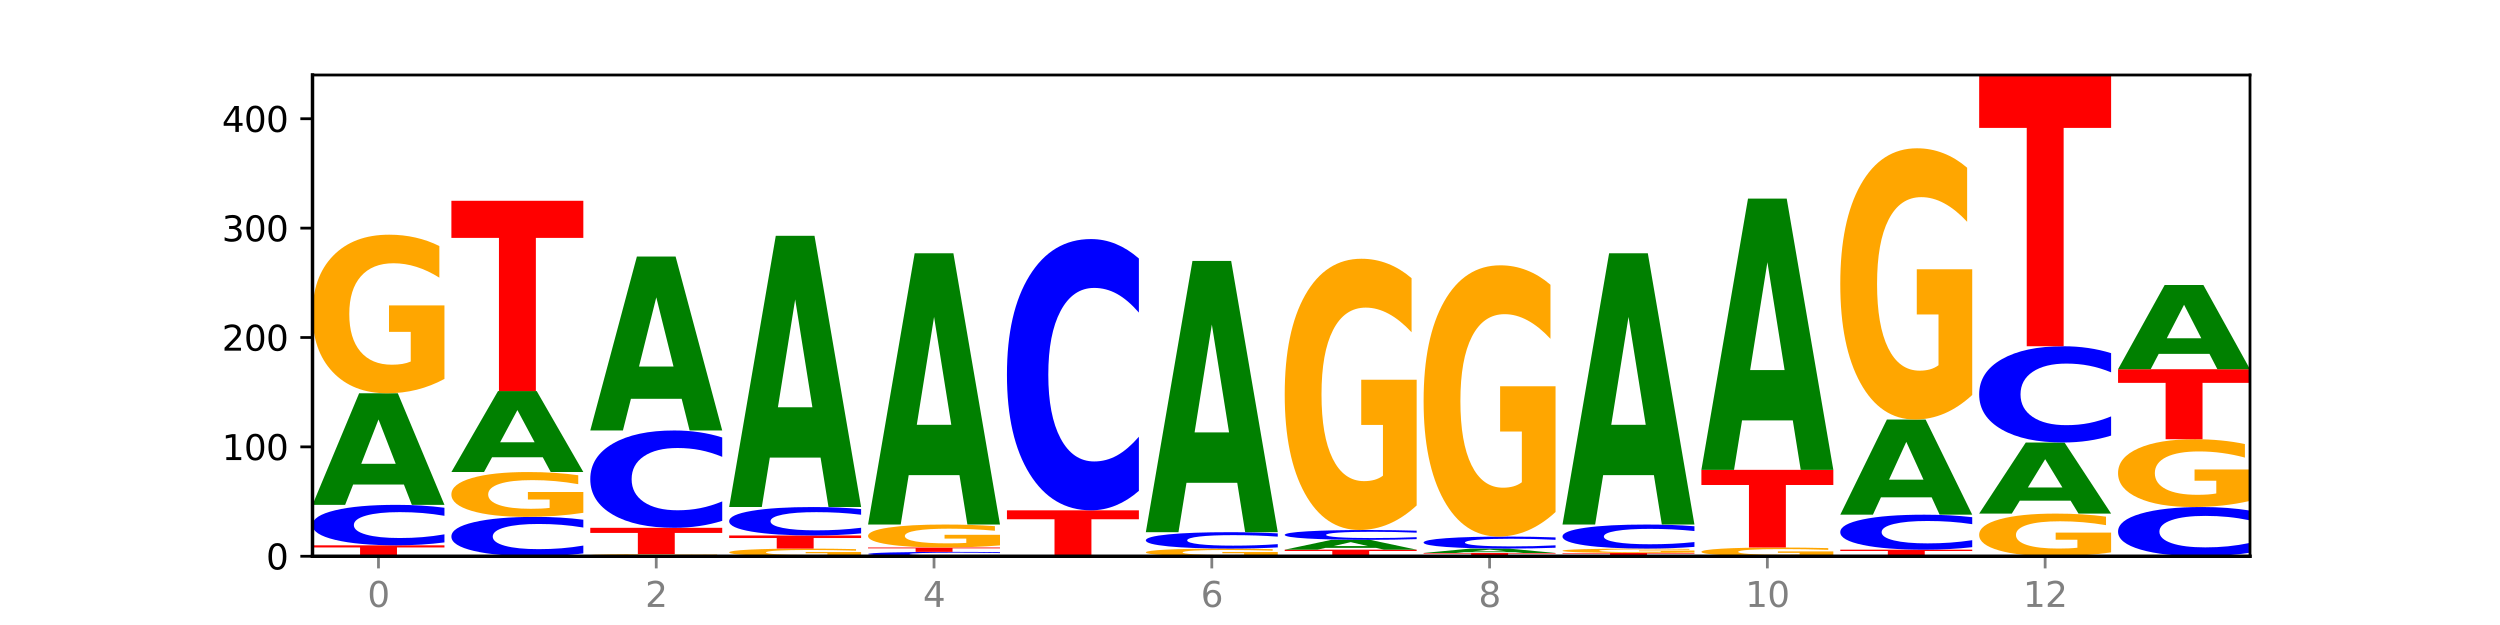 <?xml version="1.0" encoding="utf-8" standalone="no"?>
<!DOCTYPE svg PUBLIC "-//W3C//DTD SVG 1.1//EN"
  "http://www.w3.org/Graphics/SVG/1.1/DTD/svg11.dtd">
<svg xmlns:xlink="http://www.w3.org/1999/xlink" width="720pt" height="180pt" viewBox="0 0 720 180" xmlns="http://www.w3.org/2000/svg" version="1.1">
 <defs>
  <style type="text/css">*{stroke-linejoin: round; stroke-linecap: butt}</style>
 </defs>
 <g id="figure_1">
  <g id="patch_1">
   <path d="M 0 180 
L 720 180 
L 720 0 
L 0 0 
z
" style="fill: #ffffff"/>
  </g>
  <g id="axes_1">
   <g id="patch_2">
    <path d="M 90 160.2 
L 648 160.2 
L 648 21.6 
L 90 21.6 
z
" style="fill: #ffffff"/>
   </g>
   <g id="line2d_1">
    <path d="M 90 160.2 
L 648 160.2 
" clip-path="url(#p8ae661ee29)" style="fill: none; stroke: #000000; stroke-width: 0.5; stroke-linecap: square"/>
   </g>
   <g id="patch_3">
    <path d="M 90 157.05 
L 128 157.05 
L 128 157.664 
L 114.329 157.664 
L 114.329 160.2 
L 103.698 160.2 
L 103.698 157.664 
L 90 157.664 
L 90 157.05 
z
" clip-path="url(#p8ae661ee29)" style="fill: #ff0000"/>
   </g>
   <g id="patch_4">
    <path d="M 128 156.215 
Q 124.821 156.629 121.384 156.838 
Q 117.947 157.05 114.204 157.05 
Q 103.04 157.05 96.52 155.48 
Q 90 153.911 90 151.226 
Q 90 148.532 96.52 146.965 
Q 103.04 145.395 114.204 145.395 
Q 117.947 145.395 121.384 145.607 
Q 124.821 145.816 128 146.23 
L 128 148.554 
Q 124.793 148.005 121.681 147.75 
Q 118.569 147.494 115.132 147.494 
Q 108.966 147.494 105.434 148.489 
Q 101.91 149.481 101.91 151.226 
Q 101.91 152.964 105.434 153.959 
Q 108.966 154.951 115.132 154.951 
Q 118.569 154.951 121.681 154.695 
Q 124.793 154.438 128 153.889 
L 128 156.215 
z
" clip-path="url(#p8ae661ee29)" style="fill: #0000ff"/>
   </g>
   <g id="patch_5">
    <path d="M 116.323 139.542 
L 101.708 139.542 
L 99.401 145.395 
L 90 145.395 
L 103.425 113.265 
L 114.575 113.265 
L 128 145.395 
L 118.607 145.395 
L 116.323 139.542 
z
M 104.039 133.579 
L 113.969 133.579 
L 109.012 120.798 
L 104.039 133.579 
z
" clip-path="url(#p8ae661ee29)" style="fill: #008000"/>
   </g>
   <g id="patch_6">
    <path d="M 128 109.132 
Q 124.168 111.199 120.046 112.237 
Q 115.924 113.265 111.529 113.265 
Q 101.599 113.265 95.8 107.113 
Q 90 100.962 90 90.442 
Q 90 79.799 95.902 73.694 
Q 101.812 67.59 112.091 67.59 
Q 116.052 67.59 119.68 68.42 
Q 123.316 69.241 126.535 70.864 
L 126.535 79.969 
Q 123.214 77.884 119.926 76.855 
Q 116.639 75.817 113.335 75.817 
Q 107.22 75.817 103.907 79.61 
Q 100.594 83.394 100.594 90.442 
Q 100.594 97.424 103.788 101.235 
Q 106.982 105.038 112.858 105.038 
Q 114.459 105.038 115.83 104.821 
Q 117.201 104.594 118.291 104.122 
L 118.291 95.574 
L 112.032 95.574 
L 112.032 87.96 
L 128 87.96 
L 128 109.132 
z
" clip-path="url(#p8ae661ee29)" style="fill: #ffa600"/>
   </g>
   <g id="patch_7">
    <path d="M 168 159.387 
Q 164.821 159.79 161.384 159.994 
Q 157.947 160.2 154.204 160.2 
Q 143.04 160.2 136.52 158.673 
Q 130 157.145 130 154.534 
Q 130 151.912 136.52 150.387 
Q 143.04 148.86 154.204 148.86 
Q 157.947 148.86 161.384 149.066 
Q 164.821 149.27 168 149.673 
L 168 151.933 
Q 164.793 151.399 161.681 151.151 
Q 158.569 150.903 155.132 150.903 
Q 148.966 150.903 145.434 151.87 
Q 141.91 152.835 141.91 154.534 
Q 141.91 156.225 145.434 157.192 
Q 148.966 158.157 155.132 158.157 
Q 158.569 158.157 161.681 157.909 
Q 164.793 157.658 168 157.124 
L 168 159.387 
z
" clip-path="url(#p8ae661ee29)" style="fill: #0000ff"/>
   </g>
   <g id="patch_8">
    <path d="M 168 147.691 
Q 164.168 148.276 160.046 148.569 
Q 155.924 148.86 151.529 148.86 
Q 141.599 148.86 135.8 147.121 
Q 130 145.381 130 142.407 
Q 130 139.397 135.902 137.671 
Q 141.812 135.945 152.091 135.945 
Q 156.052 135.945 159.68 136.18 
Q 163.316 136.412 166.535 136.871 
L 166.535 139.445 
Q 163.214 138.856 159.926 138.565 
Q 156.639 138.271 153.335 138.271 
Q 147.22 138.271 143.907 139.344 
Q 140.594 140.414 140.594 142.407 
Q 140.594 144.381 143.788 145.459 
Q 146.982 146.534 152.858 146.534 
Q 154.459 146.534 155.83 146.472 
Q 157.201 146.408 158.291 146.275 
L 158.291 143.858 
L 152.032 143.858 
L 152.032 141.705 
L 168 141.705 
L 168 147.691 
z
" clip-path="url(#p8ae661ee29)" style="fill: #ffa600"/>
   </g>
   <g id="patch_9">
    <path d="M 156.323 131.699 
L 141.708 131.699 
L 139.401 135.945 
L 130 135.945 
L 143.425 112.635 
L 154.575 112.635 
L 168 135.945 
L 158.607 135.945 
L 156.323 131.699 
z
M 144.039 127.372 
L 153.969 127.372 
L 149.012 118.1 
L 144.039 127.372 
z
" clip-path="url(#p8ae661ee29)" style="fill: #008000"/>
   </g>
   <g id="patch_10">
    <path d="M 130 57.825 
L 168 57.825 
L 168 68.514 
L 154.329 68.514 
L 154.329 112.635 
L 143.698 112.635 
L 143.698 68.514 
L 130 68.514 
L 130 57.825 
z
" clip-path="url(#p8ae661ee29)" style="fill: #ff0000"/>
   </g>
   <g id="patch_11">
    <path d="M 208 160.143 
Q 204.168 160.172 200.046 160.186 
Q 195.924 160.2 191.529 160.2 
Q 181.599 160.2 175.8 160.115 
Q 170 160.03 170 159.885 
Q 170 159.738 175.902 159.654 
Q 181.812 159.57 192.091 159.57 
Q 196.052 159.57 199.68 159.581 
Q 203.316 159.593 206.535 159.615 
L 206.535 159.741 
Q 203.214 159.712 199.926 159.698 
Q 196.639 159.683 193.335 159.683 
Q 187.22 159.683 183.907 159.736 
Q 180.594 159.788 180.594 159.885 
Q 180.594 159.981 183.788 160.034 
Q 186.982 160.087 192.858 160.087 
Q 194.459 160.087 195.83 160.084 
Q 197.201 160.08 198.291 160.074 
L 198.291 159.956 
L 192.032 159.956 
L 192.032 159.851 
L 208 159.851 
L 208 160.143 
z
" clip-path="url(#p8ae661ee29)" style="fill: #ffa600"/>
   </g>
   <g id="patch_12">
    <path d="M 170 152.01 
L 208 152.01 
L 208 153.484 
L 194.329 153.484 
L 194.329 159.57 
L 183.698 159.57 
L 183.698 153.484 
L 170 153.484 
L 170 152.01 
z
" clip-path="url(#p8ae661ee29)" style="fill: #ff0000"/>
   </g>
   <g id="patch_13">
    <path d="M 208 150 
Q 204.821 150.997 201.384 151.5 
Q 197.947 152.01 194.204 152.01 
Q 183.04 152.01 176.52 148.234 
Q 170 144.458 170 138.001 
Q 170 131.521 176.52 127.751 
Q 183.04 123.975 194.204 123.975 
Q 197.947 123.975 201.384 124.485 
Q 204.821 124.988 208 125.985 
L 208 131.573 
Q 204.793 130.253 201.681 129.639 
Q 198.569 129.025 195.132 129.025 
Q 188.966 129.025 185.434 131.417 
Q 181.91 133.803 181.91 138.001 
Q 181.91 142.182 185.434 144.574 
Q 188.966 146.96 195.132 146.96 
Q 198.569 146.96 201.681 146.346 
Q 204.793 145.727 208 144.406 
L 208 150 
z
" clip-path="url(#p8ae661ee29)" style="fill: #0000ff"/>
   </g>
   <g id="patch_14">
    <path d="M 196.323 114.851 
L 181.708 114.851 
L 179.401 123.975 
L 170 123.975 
L 183.425 73.89 
L 194.575 73.89 
L 208 123.975 
L 198.607 123.975 
L 196.323 114.851 
z
M 184.039 105.555 
L 193.969 105.555 
L 189.012 85.633 
L 184.039 105.555 
z
" clip-path="url(#p8ae661ee29)" style="fill: #008000"/>
   </g>
   <g id="patch_15">
    <path d="M 248 160 
Q 244.168 160.1 240.046 160.15 
Q 235.924 160.2 231.529 160.2 
Q 221.599 160.2 215.8 159.903 
Q 210 159.606 210 159.098 
Q 210 158.584 215.902 158.29 
Q 221.812 157.995 232.091 157.995 
Q 236.052 157.995 239.68 158.035 
Q 243.316 158.075 246.535 158.153 
L 246.535 158.593 
Q 243.214 158.492 239.926 158.442 
Q 236.639 158.392 233.335 158.392 
Q 227.22 158.392 223.907 158.575 
Q 220.594 158.758 220.594 159.098 
Q 220.594 159.435 223.788 159.619 
Q 226.982 159.803 232.858 159.803 
Q 234.459 159.803 235.83 159.792 
Q 237.201 159.781 238.291 159.759 
L 238.291 159.346 
L 232.032 159.346 
L 232.032 158.978 
L 248 158.978 
L 248 160 
z
" clip-path="url(#p8ae661ee29)" style="fill: #ffa600"/>
   </g>
   <g id="patch_16">
    <path d="M 210 154.215 
L 248 154.215 
L 248 154.952 
L 234.329 154.952 
L 234.329 157.995 
L 223.698 157.995 
L 223.698 154.952 
L 210 154.952 
L 210 154.215 
z
" clip-path="url(#p8ae661ee29)" style="fill: #ff0000"/>
   </g>
   <g id="patch_17">
    <path d="M 248 153.628 
Q 244.821 153.919 241.384 154.066 
Q 237.947 154.215 234.204 154.215 
Q 223.04 154.215 216.52 153.112 
Q 210 152.009 210 150.123 
Q 210 148.229 216.52 147.128 
Q 223.04 146.025 234.204 146.025 
Q 237.947 146.025 241.384 146.174 
Q 244.821 146.321 248 146.612 
L 248 148.245 
Q 244.793 147.859 241.681 147.68 
Q 238.569 147.5 235.132 147.5 
Q 228.966 147.5 225.434 148.199 
Q 221.91 148.896 221.91 150.123 
Q 221.91 151.344 225.434 152.043 
Q 228.966 152.74 235.132 152.74 
Q 238.569 152.74 241.681 152.56 
Q 244.793 152.379 248 151.994 
L 248 153.628 
z
" clip-path="url(#p8ae661ee29)" style="fill: #0000ff"/>
   </g>
   <g id="patch_18">
    <path d="M 236.323 131.794 
L 221.708 131.794 
L 219.401 146.025 
L 210 146.025 
L 223.425 67.905 
L 234.575 67.905 
L 248 146.025 
L 238.607 146.025 
L 236.323 131.794 
z
M 224.039 117.295 
L 233.969 117.295 
L 229.012 86.221 
L 224.039 117.295 
z
" clip-path="url(#p8ae661ee29)" style="fill: #008000"/>
   </g>
   <g id="patch_19">
    <path d="M 288 160.11 
Q 284.821 160.154 281.384 160.177 
Q 277.947 160.2 274.204 160.2 
Q 263.04 160.2 256.52 160.03 
Q 250 159.861 250 159.57 
Q 250 159.279 256.52 159.11 
Q 263.04 158.94 274.204 158.94 
Q 277.947 158.94 281.384 158.963 
Q 284.821 158.986 288 159.03 
L 288 159.281 
Q 284.793 159.222 281.681 159.195 
Q 278.569 159.167 275.132 159.167 
Q 268.966 159.167 265.434 159.274 
Q 261.91 159.382 261.91 159.57 
Q 261.91 159.758 265.434 159.866 
Q 268.966 159.973 275.132 159.973 
Q 278.569 159.973 281.681 159.945 
Q 284.793 159.918 288 159.858 
L 288 160.11 
z
" clip-path="url(#p8ae661ee29)" style="fill: #0000ff"/>
   </g>
   <g id="patch_20">
    <path d="M 250 157.68 
L 288 157.68 
L 288 157.926 
L 274.329 157.926 
L 274.329 158.94 
L 263.698 158.94 
L 263.698 157.926 
L 250 157.926 
L 250 157.68 
z
" clip-path="url(#p8ae661ee29)" style="fill: #ff0000"/>
   </g>
   <g id="patch_21">
    <path d="M 288 157.081 
Q 284.168 157.381 280.046 157.531 
Q 275.924 157.68 271.529 157.68 
Q 261.599 157.68 255.8 156.789 
Q 250 155.898 250 154.375 
Q 250 152.833 255.902 151.949 
Q 261.812 151.065 272.091 151.065 
Q 276.052 151.065 279.68 151.185 
Q 283.316 151.304 286.535 151.539 
L 286.535 152.858 
Q 283.214 152.556 279.926 152.407 
Q 276.639 152.257 273.335 152.257 
Q 267.22 152.257 263.907 152.806 
Q 260.594 153.354 260.594 154.375 
Q 260.594 155.386 263.788 155.938 
Q 266.982 156.488 272.858 156.488 
Q 274.459 156.488 275.83 156.457 
Q 277.201 156.424 278.291 156.356 
L 278.291 155.118 
L 272.032 155.118 
L 272.032 154.015 
L 288 154.015 
L 288 157.081 
z
" clip-path="url(#p8ae661ee29)" style="fill: #ffa600"/>
   </g>
   <g id="patch_22">
    <path d="M 276.323 136.834 
L 261.708 136.834 
L 259.401 151.065 
L 250 151.065 
L 263.425 72.945 
L 274.575 72.945 
L 288 151.065 
L 278.607 151.065 
L 276.323 136.834 
z
M 264.039 122.335 
L 273.969 122.335 
L 269.012 91.261 
L 264.039 122.335 
z
" clip-path="url(#p8ae661ee29)" style="fill: #008000"/>
   </g>
   <g id="patch_23">
    <path d="M 290 146.97 
L 328 146.97 
L 328 149.55 
L 314.329 149.55 
L 314.329 160.2 
L 303.698 160.2 
L 303.698 149.55 
L 290 149.55 
L 290 146.97 
z
" clip-path="url(#p8ae661ee29)" style="fill: #ff0000"/>
   </g>
   <g id="patch_24">
    <path d="M 328 141.37 
Q 324.821 144.146 321.384 145.55 
Q 317.947 146.97 314.204 146.97 
Q 303.04 146.97 296.52 136.449 
Q 290 125.927 290 107.934 
Q 290 89.877 296.52 79.371 
Q 303.04 68.85 314.204 68.85 
Q 317.947 68.85 321.384 70.27 
Q 324.821 71.674 328 74.45 
L 328 90.022 
Q 324.793 86.343 321.681 84.632 
Q 318.569 82.922 315.132 82.922 
Q 308.966 82.922 305.434 89.586 
Q 301.91 96.235 301.91 107.934 
Q 301.91 119.585 305.434 126.25 
Q 308.966 132.898 315.132 132.898 
Q 318.569 132.898 321.681 131.188 
Q 324.793 129.461 328 125.782 
L 328 141.37 
z
" clip-path="url(#p8ae661ee29)" style="fill: #0000ff"/>
   </g>
   <g id="patch_25">
    <path d="M 368 160 
Q 364.168 160.1 360.046 160.15 
Q 355.924 160.2 351.529 160.2 
Q 341.599 160.2 335.8 159.903 
Q 330 159.606 330 159.098 
Q 330 158.584 335.902 158.29 
Q 341.812 157.995 352.091 157.995 
Q 356.052 157.995 359.68 158.035 
Q 363.316 158.075 366.535 158.153 
L 366.535 158.593 
Q 363.214 158.492 359.926 158.442 
Q 356.639 158.392 353.335 158.392 
Q 347.22 158.392 343.907 158.575 
Q 340.594 158.758 340.594 159.098 
Q 340.594 159.435 343.788 159.619 
Q 346.982 159.803 352.858 159.803 
Q 354.459 159.803 355.83 159.792 
Q 357.201 159.781 358.291 159.759 
L 358.291 159.346 
L 352.032 159.346 
L 352.032 158.978 
L 368 158.978 
L 368 160 
z
" clip-path="url(#p8ae661ee29)" style="fill: #ffa600"/>
   </g>
   <g id="patch_26">
    <path d="M 368 157.656 
Q 364.821 157.824 361.384 157.909 
Q 357.947 157.995 354.204 157.995 
Q 343.04 157.995 336.52 157.359 
Q 330 156.722 330 155.634 
Q 330 154.542 336.52 153.906 
Q 343.04 153.27 354.204 153.27 
Q 357.947 153.27 361.384 153.356 
Q 364.821 153.441 368 153.609 
L 368 154.551 
Q 364.793 154.328 361.681 154.225 
Q 358.569 154.121 355.132 154.121 
Q 348.966 154.121 345.434 154.524 
Q 341.91 154.926 341.91 155.634 
Q 341.91 156.339 345.434 156.742 
Q 348.966 157.144 355.132 157.144 
Q 358.569 157.144 361.681 157.04 
Q 364.793 156.936 368 156.713 
L 368 157.656 
z
" clip-path="url(#p8ae661ee29)" style="fill: #0000ff"/>
   </g>
   <g id="patch_27">
    <path d="M 356.323 139.039 
L 341.708 139.039 
L 339.401 153.27 
L 330 153.27 
L 343.425 75.15 
L 354.575 75.15 
L 368 153.27 
L 358.607 153.27 
L 356.323 139.039 
z
M 344.039 124.54 
L 353.969 124.54 
L 349.012 93.466 
L 344.039 124.54 
z
" clip-path="url(#p8ae661ee29)" style="fill: #008000"/>
   </g>
   <g id="patch_28">
    <path d="M 370 158.31 
L 408 158.31 
L 408 158.679 
L 394.329 158.679 
L 394.329 160.2 
L 383.698 160.2 
L 383.698 158.679 
L 370 158.679 
L 370 158.31 
z
" clip-path="url(#p8ae661ee29)" style="fill: #ff0000"/>
   </g>
   <g id="patch_29">
    <path d="M 396.323 157.794 
L 381.708 157.794 
L 379.401 158.31 
L 370 158.31 
L 383.425 155.475 
L 394.575 155.475 
L 408 158.31 
L 398.607 158.31 
L 396.323 157.794 
z
M 384.039 157.267 
L 393.969 157.267 
L 389.012 156.14 
L 384.039 157.267 
z
" clip-path="url(#p8ae661ee29)" style="fill: #008000"/>
   </g>
   <g id="patch_30">
    <path d="M 408 155.272 
Q 404.821 155.373 401.384 155.423 
Q 397.947 155.475 394.204 155.475 
Q 383.04 155.475 376.52 155.093 
Q 370 154.711 370 154.058 
Q 370 153.403 376.52 153.022 
Q 383.04 152.64 394.204 152.64 
Q 397.947 152.64 401.384 152.692 
Q 404.821 152.742 408 152.843 
L 408 153.408 
Q 404.793 153.275 401.681 153.213 
Q 398.569 153.151 395.132 153.151 
Q 388.966 153.151 385.434 153.393 
Q 381.91 153.634 381.91 154.058 
Q 381.91 154.481 385.434 154.723 
Q 388.966 154.964 395.132 154.964 
Q 398.569 154.964 401.681 154.902 
Q 404.793 154.84 408 154.706 
L 408 155.272 
z
" clip-path="url(#p8ae661ee29)" style="fill: #0000ff"/>
   </g>
   <g id="patch_31">
    <path d="M 408 145.572 
Q 404.168 149.106 400.046 150.881 
Q 395.924 152.64 391.529 152.64 
Q 381.599 152.64 375.8 142.119 
Q 370 131.597 370 113.604 
Q 370 95.401 375.902 84.961 
Q 381.812 74.52 392.091 74.52 
Q 396.052 74.52 399.68 75.94 
Q 403.316 77.344 406.535 80.12 
L 406.535 95.692 
Q 403.214 92.126 399.926 90.367 
Q 396.639 88.592 393.335 88.592 
Q 387.22 88.592 383.907 95.079 
Q 380.594 101.55 380.594 113.604 
Q 380.594 125.546 383.788 132.065 
Q 386.982 138.568 392.858 138.568 
Q 394.459 138.568 395.83 138.197 
Q 397.201 137.81 398.291 137.003 
L 398.291 122.383 
L 392.032 122.383 
L 392.032 109.36 
L 408 109.36 
L 408 145.572 
z
" clip-path="url(#p8ae661ee29)" style="fill: #ffa600"/>
   </g>
   <g id="patch_32">
    <path d="M 410 159.255 
L 448 159.255 
L 448 159.439 
L 434.329 159.439 
L 434.329 160.2 
L 423.698 160.2 
L 423.698 159.439 
L 410 159.439 
L 410 159.255 
z
" clip-path="url(#p8ae661ee29)" style="fill: #ff0000"/>
   </g>
   <g id="patch_33">
    <path d="M 436.323 159.025 
L 421.708 159.025 
L 419.401 159.255 
L 410 159.255 
L 423.425 157.995 
L 434.575 157.995 
L 448 159.255 
L 438.607 159.255 
L 436.323 159.025 
z
M 424.039 158.792 
L 433.969 158.792 
L 429.012 158.29 
L 424.039 158.792 
z
" clip-path="url(#p8ae661ee29)" style="fill: #008000"/>
   </g>
   <g id="patch_34">
    <path d="M 448 157.747 
Q 444.821 157.87 441.384 157.932 
Q 437.947 157.995 434.204 157.995 
Q 423.04 157.995 416.52 157.528 
Q 410 157.062 410 156.264 
Q 410 155.463 416.52 154.997 
Q 423.04 154.53 434.204 154.53 
Q 437.947 154.53 441.384 154.593 
Q 444.821 154.655 448 154.778 
L 448 155.469 
Q 444.793 155.306 441.681 155.23 
Q 438.569 155.154 435.132 155.154 
Q 428.966 155.154 425.434 155.45 
Q 421.91 155.745 421.91 156.264 
Q 421.91 156.78 425.434 157.076 
Q 428.966 157.371 435.132 157.371 
Q 438.569 157.371 441.681 157.295 
Q 444.793 157.218 448 157.055 
L 448 157.747 
z
" clip-path="url(#p8ae661ee29)" style="fill: #0000ff"/>
   </g>
   <g id="patch_35">
    <path d="M 448 147.462 
Q 444.168 150.996 440.046 152.771 
Q 435.924 154.53 431.529 154.53 
Q 421.599 154.53 415.8 144.009 
Q 410 133.487 410 115.494 
Q 410 97.291 415.902 86.851 
Q 421.812 76.41 432.091 76.41 
Q 436.052 76.41 439.68 77.83 
Q 443.316 79.234 446.535 82.01 
L 446.535 97.582 
Q 443.214 94.016 439.926 92.257 
Q 436.639 90.482 433.335 90.482 
Q 427.22 90.482 423.907 96.969 
Q 420.594 103.44 420.594 115.494 
Q 420.594 127.436 423.788 133.955 
Q 426.982 140.458 432.858 140.458 
Q 434.459 140.458 435.83 140.087 
Q 437.201 139.7 438.291 138.893 
L 438.291 124.273 
L 432.032 124.273 
L 432.032 111.25 
L 448 111.25 
L 448 147.462 
z
" clip-path="url(#p8ae661ee29)" style="fill: #ffa600"/>
   </g>
   <g id="patch_36">
    <path d="M 450 159.255 
L 488 159.255 
L 488 159.439 
L 474.329 159.439 
L 474.329 160.2 
L 463.698 160.2 
L 463.698 159.439 
L 450 159.439 
L 450 159.255 
z
" clip-path="url(#p8ae661ee29)" style="fill: #ff0000"/>
   </g>
   <g id="patch_37">
    <path d="M 488 159.141 
Q 484.168 159.198 480.046 159.227 
Q 475.924 159.255 471.529 159.255 
Q 461.599 159.255 455.8 159.085 
Q 450 158.916 450 158.625 
Q 450 158.332 455.902 158.163 
Q 461.812 157.995 472.091 157.995 
Q 476.052 157.995 479.68 158.018 
Q 483.316 158.041 486.535 158.085 
L 486.535 158.336 
Q 483.214 158.279 479.926 158.251 
Q 476.639 158.222 473.335 158.222 
Q 467.22 158.222 463.907 158.327 
Q 460.594 158.431 460.594 158.625 
Q 460.594 158.818 463.788 158.923 
Q 466.982 159.028 472.858 159.028 
Q 474.459 159.028 475.83 159.022 
Q 477.201 159.016 478.291 159.003 
L 478.291 158.767 
L 472.032 158.767 
L 472.032 158.557 
L 488 158.557 
L 488 159.141 
z
" clip-path="url(#p8ae661ee29)" style="fill: #ffa600"/>
   </g>
   <g id="patch_38">
    <path d="M 488 157.498 
Q 484.821 157.744 481.384 157.869 
Q 477.947 157.995 474.204 157.995 
Q 463.04 157.995 456.52 157.062 
Q 450 156.128 450 154.532 
Q 450 152.93 456.52 151.998 
Q 463.04 151.065 474.204 151.065 
Q 477.947 151.065 481.384 151.191 
Q 484.821 151.316 488 151.562 
L 488 152.943 
Q 484.793 152.617 481.681 152.465 
Q 478.569 152.313 475.132 152.313 
Q 468.966 152.313 465.434 152.905 
Q 461.91 153.494 461.91 154.532 
Q 461.91 155.566 465.434 156.157 
Q 468.966 156.747 475.132 156.747 
Q 478.569 156.747 481.681 156.595 
Q 484.793 156.442 488 156.115 
L 488 157.498 
z
" clip-path="url(#p8ae661ee29)" style="fill: #0000ff"/>
   </g>
   <g id="patch_39">
    <path d="M 476.323 136.834 
L 461.708 136.834 
L 459.401 151.065 
L 450 151.065 
L 463.425 72.945 
L 474.575 72.945 
L 488 151.065 
L 478.607 151.065 
L 476.323 136.834 
z
M 464.039 122.335 
L 473.969 122.335 
L 469.012 91.261 
L 464.039 122.335 
z
" clip-path="url(#p8ae661ee29)" style="fill: #008000"/>
   </g>
   <g id="patch_40">
    <path d="M 528 159.972 
Q 524.168 160.086 520.046 160.143 
Q 515.924 160.2 511.529 160.2 
Q 501.599 160.2 495.8 159.861 
Q 490 159.521 490 158.941 
Q 490 158.354 495.902 158.017 
Q 501.812 157.68 512.091 157.68 
Q 516.052 157.68 519.68 157.726 
Q 523.316 157.771 526.535 157.861 
L 526.535 158.363 
Q 523.214 158.248 519.926 158.191 
Q 516.639 158.134 513.335 158.134 
Q 507.22 158.134 503.907 158.343 
Q 500.594 158.552 500.594 158.941 
Q 500.594 159.326 503.788 159.536 
Q 506.982 159.746 512.858 159.746 
Q 514.459 159.746 515.83 159.734 
Q 517.201 159.722 518.291 159.696 
L 518.291 159.224 
L 512.032 159.224 
L 512.032 158.804 
L 528 158.804 
L 528 159.972 
z
" clip-path="url(#p8ae661ee29)" style="fill: #ffa600"/>
   </g>
   <g id="patch_41">
    <path d="M 490 135.315 
L 528 135.315 
L 528 139.677 
L 514.329 139.677 
L 514.329 157.68 
L 503.698 157.68 
L 503.698 139.677 
L 490 139.677 
L 490 135.315 
z
" clip-path="url(#p8ae661ee29)" style="fill: #ff0000"/>
   </g>
   <g id="patch_42">
    <path d="M 516.323 121.084 
L 501.708 121.084 
L 499.401 135.315 
L 490 135.315 
L 503.425 57.195 
L 514.575 57.195 
L 528 135.315 
L 518.607 135.315 
L 516.323 121.084 
z
M 504.039 106.585 
L 513.969 106.585 
L 509.012 75.511 
L 504.039 106.585 
z
" clip-path="url(#p8ae661ee29)" style="fill: #008000"/>
   </g>
   <g id="patch_43">
    <path d="M 530 158.31 
L 568 158.31 
L 568 158.679 
L 554.329 158.679 
L 554.329 160.2 
L 543.698 160.2 
L 543.698 158.679 
L 530 158.679 
L 530 158.31 
z
" clip-path="url(#p8ae661ee29)" style="fill: #ff0000"/>
   </g>
   <g id="patch_44">
    <path d="M 568 157.587 
Q 564.821 157.946 561.384 158.127 
Q 557.947 158.31 554.204 158.31 
Q 543.04 158.31 536.52 156.952 
Q 530 155.595 530 153.273 
Q 530 150.943 536.52 149.588 
Q 543.04 148.23 554.204 148.23 
Q 557.947 148.23 561.384 148.413 
Q 564.821 148.594 568 148.953 
L 568 150.962 
Q 564.793 150.487 561.681 150.266 
Q 558.569 150.046 555.132 150.046 
Q 548.966 150.046 545.434 150.906 
Q 541.91 151.764 541.91 153.273 
Q 541.91 154.776 545.434 155.636 
Q 548.966 156.494 555.132 156.494 
Q 558.569 156.494 561.681 156.274 
Q 564.793 156.051 568 155.576 
L 568 157.587 
z
" clip-path="url(#p8ae661ee29)" style="fill: #0000ff"/>
   </g>
   <g id="patch_45">
    <path d="M 556.323 143.238 
L 541.708 143.238 
L 539.401 148.23 
L 530 148.23 
L 543.425 120.825 
L 554.575 120.825 
L 568 148.23 
L 558.607 148.23 
L 556.323 143.238 
z
M 544.039 138.151 
L 553.969 138.151 
L 549.012 127.25 
L 544.039 138.151 
z
" clip-path="url(#p8ae661ee29)" style="fill: #008000"/>
   </g>
   <g id="patch_46">
    <path d="M 568 113.757 
Q 564.168 117.291 560.046 119.066 
Q 555.924 120.825 551.529 120.825 
Q 541.599 120.825 535.8 110.304 
Q 530 99.782 530 81.789 
Q 530 63.586 535.902 53.146 
Q 541.812 42.705 552.091 42.705 
Q 556.052 42.705 559.68 44.125 
Q 563.316 45.529 566.535 48.305 
L 566.535 63.877 
Q 563.214 60.311 559.926 58.552 
Q 556.639 56.777 553.335 56.777 
Q 547.22 56.777 543.907 63.264 
Q 540.594 69.735 540.594 81.789 
Q 540.594 93.731 543.788 100.25 
Q 546.982 106.753 552.858 106.753 
Q 554.459 106.753 555.83 106.382 
Q 557.201 105.995 558.291 105.188 
L 558.291 90.568 
L 552.032 90.568 
L 552.032 77.545 
L 568 77.545 
L 568 113.757 
z
" clip-path="url(#p8ae661ee29)" style="fill: #ffa600"/>
   </g>
   <g id="patch_47">
    <path d="M 608 159.088 
Q 604.168 159.644 600.046 159.923 
Q 595.924 160.2 591.529 160.2 
Q 581.599 160.2 575.8 158.545 
Q 570 156.891 570 154.061 
Q 570 151.199 575.902 149.557 
Q 581.812 147.915 592.091 147.915 
Q 596.052 147.915 599.68 148.138 
Q 603.316 148.359 606.535 148.796 
L 606.535 151.244 
Q 603.214 150.684 599.926 150.407 
Q 596.639 150.128 593.335 150.128 
Q 587.22 150.128 583.907 151.148 
Q 580.594 152.166 580.594 154.061 
Q 580.594 155.939 583.788 156.964 
Q 586.982 157.987 592.858 157.987 
Q 594.459 157.987 595.83 157.929 
Q 597.201 157.868 598.291 157.741 
L 598.291 155.442 
L 592.032 155.442 
L 592.032 153.394 
L 608 153.394 
L 608 159.088 
z
" clip-path="url(#p8ae661ee29)" style="fill: #ffa600"/>
   </g>
   <g id="patch_48">
    <path d="M 596.323 144.185 
L 581.708 144.185 
L 579.401 147.915 
L 570 147.915 
L 583.425 127.44 
L 594.575 127.44 
L 608 147.915 
L 598.607 147.915 
L 596.323 144.185 
z
M 584.039 140.385 
L 593.969 140.385 
L 589.012 132.241 
L 584.039 140.385 
z
" clip-path="url(#p8ae661ee29)" style="fill: #008000"/>
   </g>
   <g id="patch_49">
    <path d="M 608 125.453 
Q 604.821 126.438 601.384 126.936 
Q 597.947 127.44 594.204 127.44 
Q 583.04 127.44 576.52 123.707 
Q 570 119.973 570 113.589 
Q 570 107.181 576.52 103.453 
Q 583.04 99.72 594.204 99.72 
Q 597.947 99.72 601.384 100.224 
Q 604.821 100.722 608 101.707 
L 608 107.233 
Q 604.793 105.927 601.681 105.32 
Q 598.569 104.713 595.132 104.713 
Q 588.966 104.713 585.434 107.078 
Q 581.91 109.437 581.91 113.589 
Q 581.91 117.723 585.434 120.088 
Q 588.966 122.447 595.132 122.447 
Q 598.569 122.447 601.681 121.84 
Q 604.793 121.227 608 119.922 
L 608 125.453 
z
" clip-path="url(#p8ae661ee29)" style="fill: #0000ff"/>
   </g>
   <g id="patch_50">
    <path d="M 570 21.6 
L 608 21.6 
L 608 36.836 
L 594.329 36.836 
L 594.329 99.72 
L 583.698 99.72 
L 583.698 36.836 
L 570 36.836 
L 570 21.6 
z
" clip-path="url(#p8ae661ee29)" style="fill: #ff0000"/>
   </g>
   <g id="patch_51">
    <path d="M 648 159.184 
Q 644.821 159.688 641.384 159.942 
Q 637.947 160.2 634.204 160.2 
Q 623.04 160.2 616.52 158.291 
Q 610 156.382 610 153.117 
Q 610 149.84 616.52 147.934 
Q 623.04 146.025 634.204 146.025 
Q 637.947 146.025 641.384 146.283 
Q 644.821 146.537 648 147.041 
L 648 149.867 
Q 644.793 149.199 641.681 148.889 
Q 638.569 148.578 635.132 148.578 
Q 628.966 148.578 625.434 149.788 
Q 621.91 150.994 621.91 153.117 
Q 621.91 155.231 625.434 156.44 
Q 628.966 157.647 635.132 157.647 
Q 638.569 157.647 641.681 157.336 
Q 644.793 157.023 648 156.355 
L 648 159.184 
z
" clip-path="url(#p8ae661ee29)" style="fill: #0000ff"/>
   </g>
   <g id="patch_52">
    <path d="M 648 144.258 
Q 644.168 145.141 640.046 145.585 
Q 635.924 146.025 631.529 146.025 
Q 621.599 146.025 615.8 143.395 
Q 610 140.764 610 136.266 
Q 610 131.715 615.902 129.105 
Q 621.812 126.495 632.091 126.495 
Q 636.052 126.495 639.68 126.85 
Q 643.316 127.201 646.535 127.895 
L 646.535 131.788 
Q 643.214 130.896 639.926 130.457 
Q 636.639 130.013 633.335 130.013 
Q 627.22 130.013 623.907 131.635 
Q 620.594 133.252 620.594 136.266 
Q 620.594 139.251 623.788 140.881 
Q 626.982 142.507 632.858 142.507 
Q 634.459 142.507 635.83 142.414 
Q 637.201 142.317 638.291 142.116 
L 638.291 138.461 
L 632.032 138.461 
L 632.032 135.205 
L 648 135.205 
L 648 144.258 
z
" clip-path="url(#p8ae661ee29)" style="fill: #ffa600"/>
   </g>
   <g id="patch_53">
    <path d="M 610 106.335 
L 648 106.335 
L 648 110.267 
L 634.329 110.267 
L 634.329 126.495 
L 623.698 126.495 
L 623.698 110.267 
L 610 110.267 
L 610 106.335 
z
" clip-path="url(#p8ae661ee29)" style="fill: #ff0000"/>
   </g>
   <g id="patch_54">
    <path d="M 636.323 101.916 
L 621.708 101.916 
L 619.401 106.335 
L 610 106.335 
L 623.425 82.08 
L 634.575 82.08 
L 648 106.335 
L 638.607 106.335 
L 636.323 101.916 
z
M 624.039 97.415 
L 633.969 97.415 
L 629.012 87.767 
L 624.039 97.415 
z
" clip-path="url(#p8ae661ee29)" style="fill: #008000"/>
   </g>
   <g id="matplotlib.axis_1">
    <g id="xtick_1">
     <g id="line2d_2">
      <defs>
       <path id="m9bbb12223c" d="M 0 0 
L 0 3.5 
" style="stroke: #808080; stroke-width: 0.8"/>
      </defs>
      <g>
       <use xlink:href="#m9bbb12223c" x="109" y="160.2" style="fill: #808080; stroke: #808080; stroke-width: 0.8"/>
      </g>
     </g>
     <g id="text_1">
      <!-- 0 -->
      <g style="fill: #808080" transform="translate(105.819 174.798) scale(0.1 -0.1)">
       <defs>
        <path id="DejaVuSans-30" d="M 2034 4250 
Q 1547 4250 1301 3770 
Q 1056 3291 1056 2328 
Q 1056 1369 1301 889 
Q 1547 409 2034 409 
Q 2525 409 2770 889 
Q 3016 1369 3016 2328 
Q 3016 3291 2770 3770 
Q 2525 4250 2034 4250 
z
M 2034 4750 
Q 2819 4750 3233 4129 
Q 3647 3509 3647 2328 
Q 3647 1150 3233 529 
Q 2819 -91 2034 -91 
Q 1250 -91 836 529 
Q 422 1150 422 2328 
Q 422 3509 836 4129 
Q 1250 4750 2034 4750 
z
" transform="scale(0.016)"/>
       </defs>
       <use xlink:href="#DejaVuSans-30"/>
      </g>
     </g>
    </g>
    <g id="xtick_2">
     <g id="line2d_3">
      <g>
       <use xlink:href="#m9bbb12223c" x="189" y="160.2" style="fill: #808080; stroke: #808080; stroke-width: 0.8"/>
      </g>
     </g>
     <g id="text_2">
      <!-- 2 -->
      <g style="fill: #808080" transform="translate(185.819 174.798) scale(0.1 -0.1)">
       <defs>
        <path id="DejaVuSans-32" d="M 1228 531 
L 3431 531 
L 3431 0 
L 469 0 
L 469 531 
Q 828 903 1448 1529 
Q 2069 2156 2228 2338 
Q 2531 2678 2651 2914 
Q 2772 3150 2772 3378 
Q 2772 3750 2511 3984 
Q 2250 4219 1831 4219 
Q 1534 4219 1204 4116 
Q 875 4013 500 3803 
L 500 4441 
Q 881 4594 1212 4672 
Q 1544 4750 1819 4750 
Q 2544 4750 2975 4387 
Q 3406 4025 3406 3419 
Q 3406 3131 3298 2873 
Q 3191 2616 2906 2266 
Q 2828 2175 2409 1742 
Q 1991 1309 1228 531 
z
" transform="scale(0.016)"/>
       </defs>
       <use xlink:href="#DejaVuSans-32"/>
      </g>
     </g>
    </g>
    <g id="xtick_3">
     <g id="line2d_4">
      <g>
       <use xlink:href="#m9bbb12223c" x="269" y="160.2" style="fill: #808080; stroke: #808080; stroke-width: 0.8"/>
      </g>
     </g>
     <g id="text_3">
      <!-- 4 -->
      <g style="fill: #808080" transform="translate(265.819 174.798) scale(0.1 -0.1)">
       <defs>
        <path id="DejaVuSans-34" d="M 2419 4116 
L 825 1625 
L 2419 1625 
L 2419 4116 
z
M 2253 4666 
L 3047 4666 
L 3047 1625 
L 3713 1625 
L 3713 1100 
L 3047 1100 
L 3047 0 
L 2419 0 
L 2419 1100 
L 313 1100 
L 313 1709 
L 2253 4666 
z
" transform="scale(0.016)"/>
       </defs>
       <use xlink:href="#DejaVuSans-34"/>
      </g>
     </g>
    </g>
    <g id="xtick_4">
     <g id="line2d_5">
      <g>
       <use xlink:href="#m9bbb12223c" x="349" y="160.2" style="fill: #808080; stroke: #808080; stroke-width: 0.8"/>
      </g>
     </g>
     <g id="text_4">
      <!-- 6 -->
      <g style="fill: #808080" transform="translate(345.819 174.798) scale(0.1 -0.1)">
       <defs>
        <path id="DejaVuSans-36" d="M 2113 2584 
Q 1688 2584 1439 2293 
Q 1191 2003 1191 1497 
Q 1191 994 1439 701 
Q 1688 409 2113 409 
Q 2538 409 2786 701 
Q 3034 994 3034 1497 
Q 3034 2003 2786 2293 
Q 2538 2584 2113 2584 
z
M 3366 4563 
L 3366 3988 
Q 3128 4100 2886 4159 
Q 2644 4219 2406 4219 
Q 1781 4219 1451 3797 
Q 1122 3375 1075 2522 
Q 1259 2794 1537 2939 
Q 1816 3084 2150 3084 
Q 2853 3084 3261 2657 
Q 3669 2231 3669 1497 
Q 3669 778 3244 343 
Q 2819 -91 2113 -91 
Q 1303 -91 875 529 
Q 447 1150 447 2328 
Q 447 3434 972 4092 
Q 1497 4750 2381 4750 
Q 2619 4750 2861 4703 
Q 3103 4656 3366 4563 
z
" transform="scale(0.016)"/>
       </defs>
       <use xlink:href="#DejaVuSans-36"/>
      </g>
     </g>
    </g>
    <g id="xtick_5">
     <g id="line2d_6">
      <g>
       <use xlink:href="#m9bbb12223c" x="429" y="160.2" style="fill: #808080; stroke: #808080; stroke-width: 0.8"/>
      </g>
     </g>
     <g id="text_5">
      <!-- 8 -->
      <g style="fill: #808080" transform="translate(425.819 174.798) scale(0.1 -0.1)">
       <defs>
        <path id="DejaVuSans-38" d="M 2034 2216 
Q 1584 2216 1326 1975 
Q 1069 1734 1069 1313 
Q 1069 891 1326 650 
Q 1584 409 2034 409 
Q 2484 409 2743 651 
Q 3003 894 3003 1313 
Q 3003 1734 2745 1975 
Q 2488 2216 2034 2216 
z
M 1403 2484 
Q 997 2584 770 2862 
Q 544 3141 544 3541 
Q 544 4100 942 4425 
Q 1341 4750 2034 4750 
Q 2731 4750 3128 4425 
Q 3525 4100 3525 3541 
Q 3525 3141 3298 2862 
Q 3072 2584 2669 2484 
Q 3125 2378 3379 2068 
Q 3634 1759 3634 1313 
Q 3634 634 3220 271 
Q 2806 -91 2034 -91 
Q 1263 -91 848 271 
Q 434 634 434 1313 
Q 434 1759 690 2068 
Q 947 2378 1403 2484 
z
M 1172 3481 
Q 1172 3119 1398 2916 
Q 1625 2713 2034 2713 
Q 2441 2713 2670 2916 
Q 2900 3119 2900 3481 
Q 2900 3844 2670 4047 
Q 2441 4250 2034 4250 
Q 1625 4250 1398 4047 
Q 1172 3844 1172 3481 
z
" transform="scale(0.016)"/>
       </defs>
       <use xlink:href="#DejaVuSans-38"/>
      </g>
     </g>
    </g>
    <g id="xtick_6">
     <g id="line2d_7">
      <g>
       <use xlink:href="#m9bbb12223c" x="509" y="160.2" style="fill: #808080; stroke: #808080; stroke-width: 0.8"/>
      </g>
     </g>
     <g id="text_6">
      <!-- 10 -->
      <g style="fill: #808080" transform="translate(502.637 174.798) scale(0.1 -0.1)">
       <defs>
        <path id="DejaVuSans-31" d="M 794 531 
L 1825 531 
L 1825 4091 
L 703 3866 
L 703 4441 
L 1819 4666 
L 2450 4666 
L 2450 531 
L 3481 531 
L 3481 0 
L 794 0 
L 794 531 
z
" transform="scale(0.016)"/>
       </defs>
       <use xlink:href="#DejaVuSans-31"/>
       <use xlink:href="#DejaVuSans-30" x="63.623"/>
      </g>
     </g>
    </g>
    <g id="xtick_7">
     <g id="line2d_8">
      <g>
       <use xlink:href="#m9bbb12223c" x="589" y="160.2" style="fill: #808080; stroke: #808080; stroke-width: 0.8"/>
      </g>
     </g>
     <g id="text_7">
      <!-- 12 -->
      <g style="fill: #808080" transform="translate(582.638 174.798) scale(0.1 -0.1)">
       <use xlink:href="#DejaVuSans-31"/>
       <use xlink:href="#DejaVuSans-32" x="63.623"/>
      </g>
     </g>
    </g>
   </g>
   <g id="matplotlib.axis_2">
    <g id="ytick_1">
     <g id="line2d_9">
      <defs>
       <path id="mdc721b1ab9" d="M 0 0 
L -3.5 0 
" style="stroke: #000000; stroke-width: 0.8"/>
      </defs>
      <g>
       <use xlink:href="#mdc721b1ab9" x="90" y="160.2" style="stroke: #000000; stroke-width: 0.8"/>
      </g>
     </g>
     <g id="text_8">
      <!-- 0 -->
      <g transform="translate(76.638 163.999) scale(0.1 -0.1)">
       <use xlink:href="#DejaVuSans-30"/>
      </g>
     </g>
    </g>
    <g id="ytick_2">
     <g id="line2d_10">
      <g>
       <use xlink:href="#mdc721b1ab9" x="90" y="128.7" style="stroke: #000000; stroke-width: 0.8"/>
      </g>
     </g>
     <g id="text_9">
      <!-- 100 -->
      <g transform="translate(63.913 132.499) scale(0.1 -0.1)">
       <use xlink:href="#DejaVuSans-31"/>
       <use xlink:href="#DejaVuSans-30" x="63.623"/>
       <use xlink:href="#DejaVuSans-30" x="127.246"/>
      </g>
     </g>
    </g>
    <g id="ytick_3">
     <g id="line2d_11">
      <g>
       <use xlink:href="#mdc721b1ab9" x="90" y="97.2" style="stroke: #000000; stroke-width: 0.8"/>
      </g>
     </g>
     <g id="text_10">
      <!-- 200 -->
      <g transform="translate(63.913 100.999) scale(0.1 -0.1)">
       <use xlink:href="#DejaVuSans-32"/>
       <use xlink:href="#DejaVuSans-30" x="63.623"/>
       <use xlink:href="#DejaVuSans-30" x="127.246"/>
      </g>
     </g>
    </g>
    <g id="ytick_4">
     <g id="line2d_12">
      <g>
       <use xlink:href="#mdc721b1ab9" x="90" y="65.7" style="stroke: #000000; stroke-width: 0.8"/>
      </g>
     </g>
     <g id="text_11">
      <!-- 300 -->
      <g transform="translate(63.913 69.499) scale(0.1 -0.1)">
       <defs>
        <path id="DejaVuSans-33" d="M 2597 2516 
Q 3050 2419 3304 2112 
Q 3559 1806 3559 1356 
Q 3559 666 3084 287 
Q 2609 -91 1734 -91 
Q 1441 -91 1130 -33 
Q 819 25 488 141 
L 488 750 
Q 750 597 1062 519 
Q 1375 441 1716 441 
Q 2309 441 2620 675 
Q 2931 909 2931 1356 
Q 2931 1769 2642 2001 
Q 2353 2234 1838 2234 
L 1294 2234 
L 1294 2753 
L 1863 2753 
Q 2328 2753 2575 2939 
Q 2822 3125 2822 3475 
Q 2822 3834 2567 4026 
Q 2313 4219 1838 4219 
Q 1578 4219 1281 4162 
Q 984 4106 628 3988 
L 628 4550 
Q 988 4650 1302 4700 
Q 1616 4750 1894 4750 
Q 2613 4750 3031 4423 
Q 3450 4097 3450 3541 
Q 3450 3153 3228 2886 
Q 3006 2619 2597 2516 
z
" transform="scale(0.016)"/>
       </defs>
       <use xlink:href="#DejaVuSans-33"/>
       <use xlink:href="#DejaVuSans-30" x="63.623"/>
       <use xlink:href="#DejaVuSans-30" x="127.246"/>
      </g>
     </g>
    </g>
    <g id="ytick_5">
     <g id="line2d_13">
      <g>
       <use xlink:href="#mdc721b1ab9" x="90" y="34.2" style="stroke: #000000; stroke-width: 0.8"/>
      </g>
     </g>
     <g id="text_12">
      <!-- 400 -->
      <g transform="translate(63.913 37.999) scale(0.1 -0.1)">
       <use xlink:href="#DejaVuSans-34"/>
       <use xlink:href="#DejaVuSans-30" x="63.623"/>
       <use xlink:href="#DejaVuSans-30" x="127.246"/>
      </g>
     </g>
    </g>
   </g>
   <g id="patch_55">
    <path d="M 90 160.2 
L 90 21.6 
" style="fill: none; stroke: #000000; stroke-linejoin: miter; stroke-linecap: square"/>
   </g>
   <g id="patch_56">
    <path d="M 648 160.2 
L 648 21.6 
" style="fill: none; stroke: #000000; stroke-width: 0.8; stroke-linejoin: miter; stroke-linecap: square"/>
   </g>
   <g id="patch_57">
    <path d="M 90 160.2 
L 648 160.2 
" style="fill: none; stroke: #000000; stroke-linejoin: miter; stroke-linecap: square"/>
   </g>
   <g id="patch_58">
    <path d="M 90 21.6 
L 648 21.6 
" style="fill: none; stroke: #000000; stroke-width: 0.8; stroke-linejoin: miter; stroke-linecap: square"/>
   </g>
  </g>
 </g>
 <defs>
  <clipPath id="p8ae661ee29">
   <rect x="90" y="21.6" width="558" height="138.6"/>
  </clipPath>
 </defs>
</svg>
